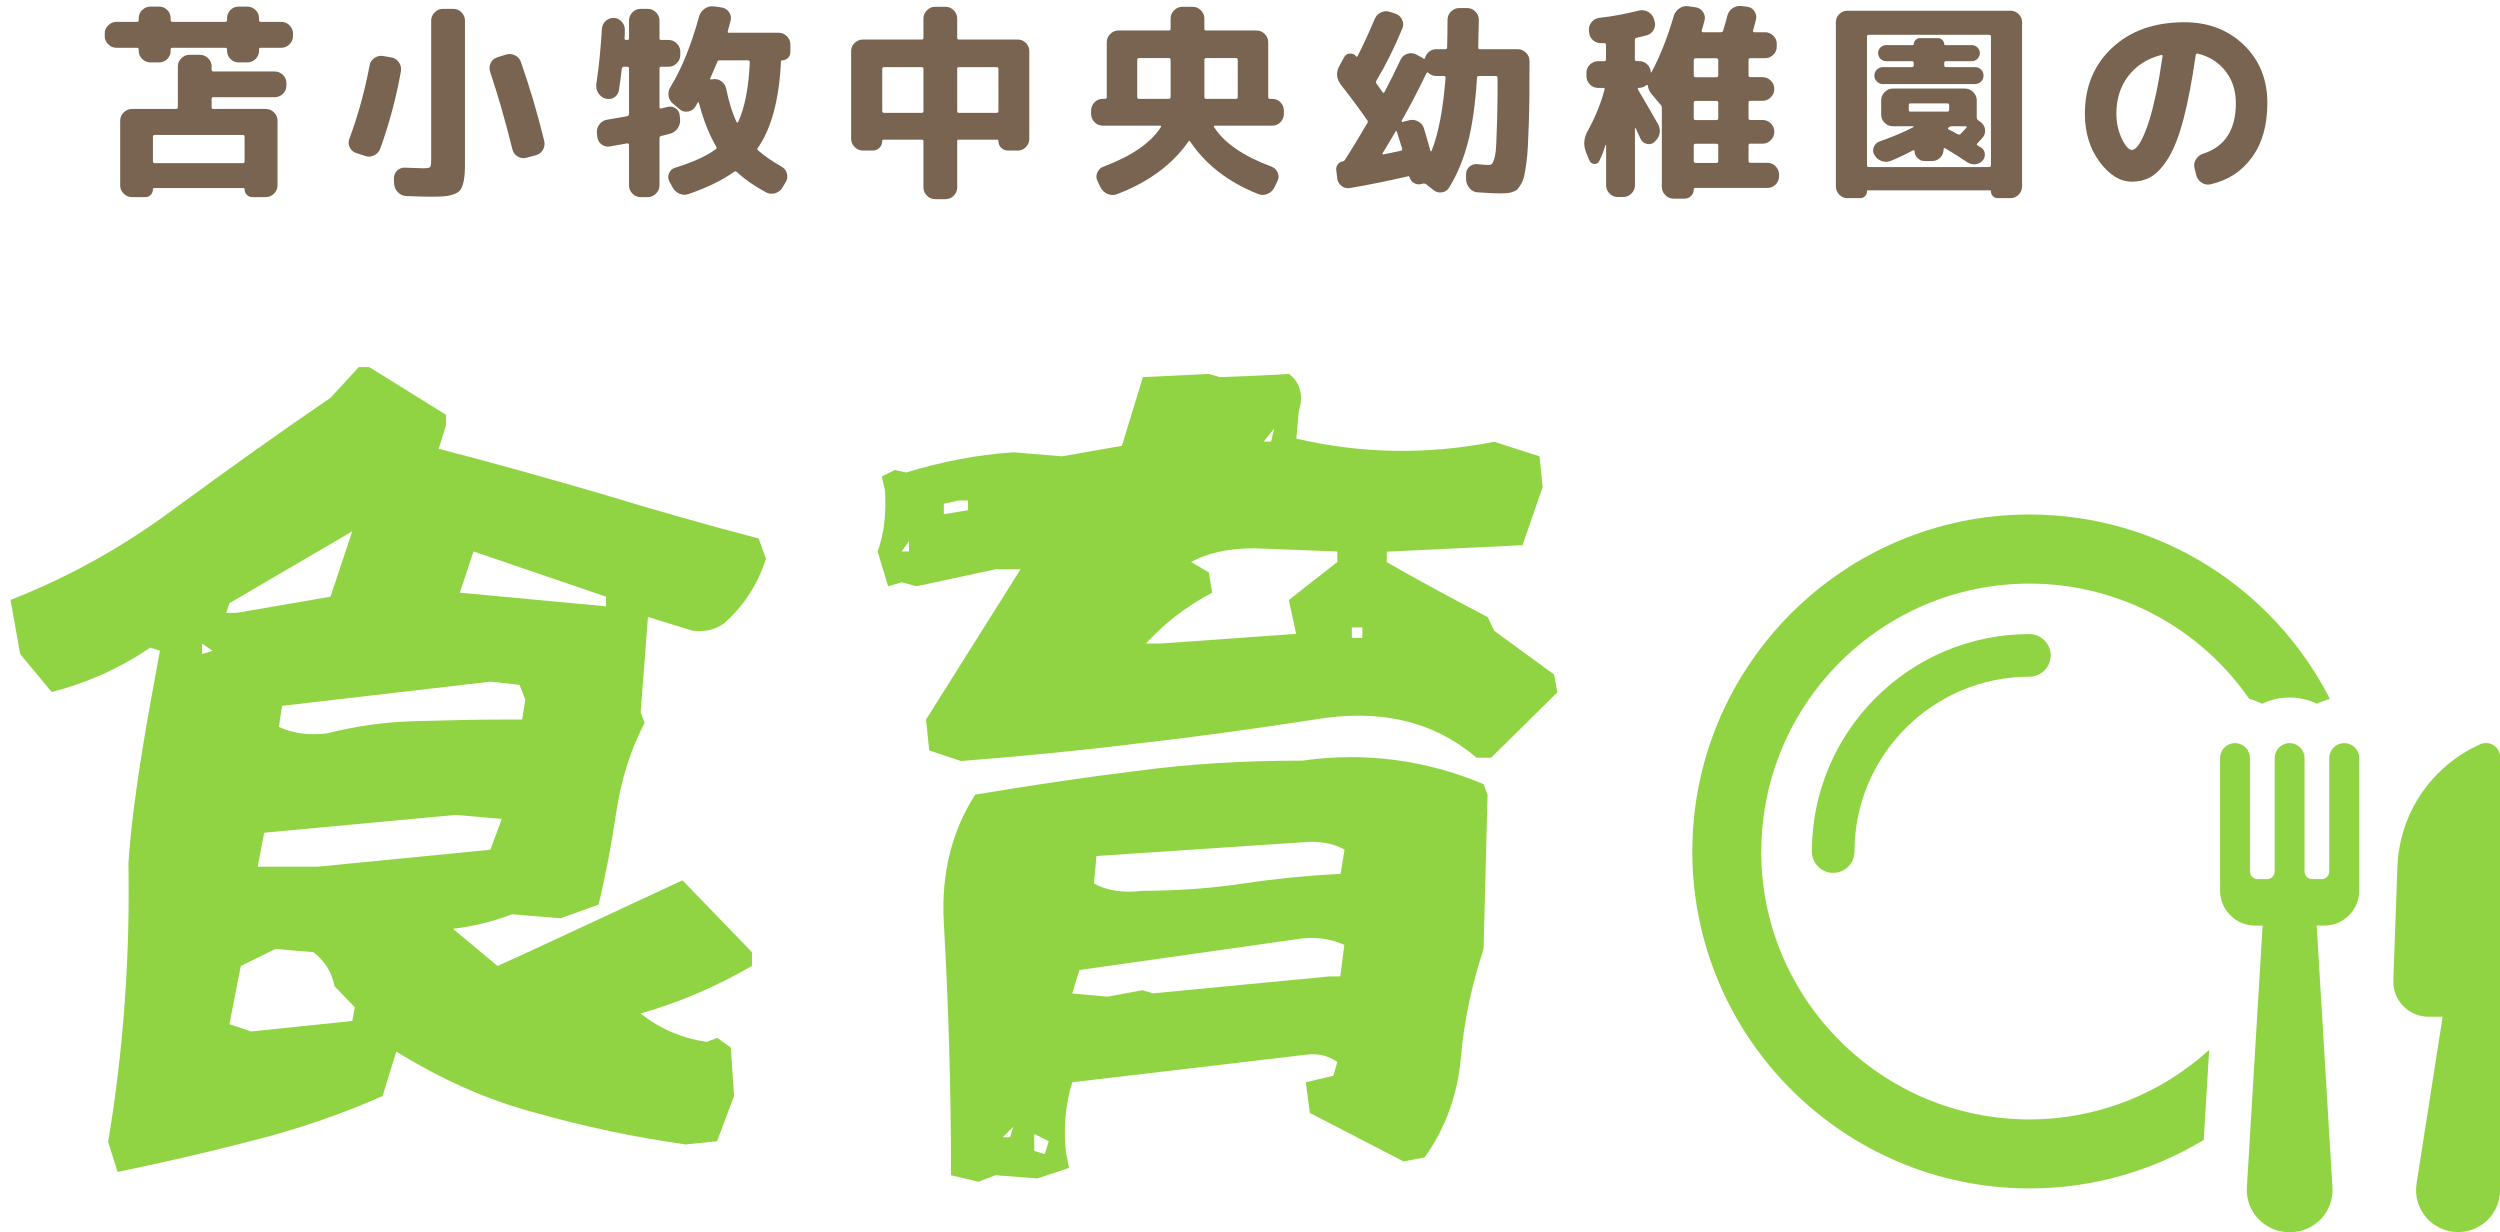 <?xml version="1.0" encoding="UTF-8"?>
<svg id="_レイヤー_2" data-name="レイヤー 2" xmlns="http://www.w3.org/2000/svg" viewBox="0 0 242.76 119.64">
  <defs>
    <style>
      .cls-1 {
        fill: #786450;
      }

      .cls-2 {
        fill: #90d443;
      }
    </style>
  </defs>
  <g id="_レイヤー_3" data-name="レイヤー 3">
    <g>
      <path class="cls-1" d="M11.31,4.64c-.31,0-.57-.11-.8-.34-.23-.23-.34-.49-.34-.8v-.24c0-.31.11-.57.34-.8s.49-.34.8-.34h2c.11,0,.16-.06.16-.18v-.18c0-.31.11-.57.34-.79.23-.22.49-.33.8-.33h.84c.31,0,.57.11.79.33.22.22.33.48.33.79v.18c0,.12.06.18.18.18h5.12c.12,0,.18-.06.18-.18v-.18c0-.31.11-.57.33-.79.22-.22.48-.33.79-.33h.84c.31,0,.57.11.8.33.23.22.34.48.34.79v.18c0,.12.05.18.16.18h2c.31,0,.57.11.8.34.23.23.34.49.34.8v.24c0,.31-.11.57-.34.8s-.49.34-.8.34h-2c-.11,0-.16.05-.16.16v.14c0,.31-.11.57-.34.79-.23.22-.49.33-.8.33h-.84c-.31,0-.57-.11-.79-.33s-.33-.48-.33-.79v-.14c0-.11-.06-.16-.18-.16h-5.12c-.12,0-.18.05-.18.16v.14c0,.31-.11.57-.33.79s-.48.33-.79.33h-.84c-.31,0-.57-.11-.8-.33-.23-.22-.34-.48-.34-.79v-.14c0-.11-.05-.16-.16-.16h-2ZM20.71,9.44c-.11,0-.16.06-.16.18v.8c0,.11.05.16.16.16h5.1c.31,0,.57.11.8.34s.34.49.34.8v6.28c0,.31-.11.57-.34.8-.23.23-.49.34-.8.34h-1.3c-.21,0-.39-.07-.54-.22s-.22-.33-.22-.54c0-.08-.03-.12-.1-.12h-8.68c-.08,0-.12.04-.12.12,0,.21-.07.39-.21.54-.14.15-.32.22-.53.22h-1.3c-.31,0-.57-.11-.8-.34s-.34-.49-.34-.8v-6.28c0-.31.11-.57.34-.8.23-.23.49-.34.8-.34h4.3c.11,0,.16-.05.16-.16v-3.96c0-.31.11-.57.34-.8.23-.23.49-.34.8-.34h1c.31,0,.57.11.8.34.23.23.34.49.34.8v.3c0,.12.05.18.16.18h5.96c.31,0,.57.11.8.33.23.22.34.48.34.79v.26c0,.31-.11.57-.34.79-.23.22-.49.33-.8.33h-5.96ZM23.59,13.1h-8.56c-.12,0-.18.06-.18.18v2.38c0,.12.06.18.18.18h8.56c.11,0,.16-.06.16-.18v-2.38c0-.12-.05-.18-.16-.18Z"/>
      <path class="cls-1" d="M34.59,14.86c-.29-.09-.5-.28-.63-.55-.13-.27-.14-.56-.03-.85.84-2.25,1.49-4.62,1.96-7.1.05-.31.21-.55.47-.73.26-.18.54-.24.85-.19l.8.14c.31.05.55.21.73.48.18.27.24.55.19.86-.44,2.51-1.11,5.01-2,7.5-.11.29-.3.51-.59.66-.29.15-.58.17-.89.06l-.86-.28ZM44.01.86c.31,0,.57.11.8.34.23.23.34.49.34.8v13.46c0,.61,0,1.1-.03,1.45s-.08.68-.17.98c-.09.3-.2.52-.33.65-.13.13-.34.25-.64.35-.3.1-.61.16-.94.18s-.78.03-1.37.03c-.37,0-1.11-.02-2.2-.06-.32-.01-.59-.13-.82-.36-.23-.23-.35-.5-.38-.82l-.02-.5c-.01-.29.08-.55.29-.77.21-.22.46-.32.77-.31.92.04,1.51.06,1.76.06.39,0,.62-.04.69-.11s.11-.31.11-.71V2c0-.31.11-.57.34-.8.23-.23.49-.34.8-.34h1ZM49.75,14.48c-.65-2.64-1.37-5.15-2.16-7.52-.09-.29-.07-.58.06-.85s.35-.46.66-.55l.82-.26c.31-.09.6-.07.89.08.29.15.48.37.57.66.88,2.52,1.63,5.07,2.26,7.66.07.31.02.59-.14.86-.16.27-.39.44-.7.52l-.9.24c-.29.08-.58.04-.85-.13-.27-.17-.44-.4-.51-.71Z"/>
      <path class="cls-1" d="M58.81,9.58c-.31-.09-.55-.28-.72-.55s-.23-.57-.18-.89c.24-1.6.42-3.39.54-5.36.03-.31.15-.56.38-.76.23-.2.49-.29.78-.28.31.01.57.14.78.39.21.25.31.52.28.83,0,.08,0,.2,0,.37,0,.17-.02.29-.03.37,0,.12.05.18.16.18h.1c.12,0,.18-.05.18-.16v-1.72c0-.31.11-.57.33-.8.22-.23.48-.34.79-.34h.7c.31,0,.57.11.8.34.23.23.34.49.34.8v1.72c0,.11.05.16.16.16h.72c.31,0,.57.11.8.34.23.23.34.49.34.8v.32c0,.31-.11.57-.34.8-.23.23-.49.34-.8.34h-.72c-.11,0-.16.06-.16.18v3.76c0,.11.05.15.14.12.07-.01.17-.04.32-.08.15-.04.26-.07.34-.08.28-.07.54-.02.78.15.24.17.37.4.38.69l.04.36c.03.33-.06.63-.25.9-.19.27-.45.44-.77.52-.09.03-.23.06-.4.1s-.31.07-.4.1c-.12.03-.18.1-.18.22v4.58c0,.31-.11.57-.34.8-.23.23-.49.34-.8.34h-.7c-.31,0-.57-.11-.79-.34-.22-.23-.33-.49-.33-.8v-3.94s-.02-.08-.06-.11-.08-.04-.12-.03c-.36.07-.91.17-1.66.3-.31.05-.58-.01-.83-.2-.25-.19-.38-.43-.41-.74l-.04-.36c-.03-.32.06-.6.25-.85.19-.25.44-.4.75-.45.44-.07,1.09-.18,1.94-.34.12-.03.18-.1.18-.22v-4.4c0-.12-.06-.18-.18-.18h-.32c-.11,0-.17.06-.2.18-.05.53-.15,1.23-.28,2.1-.05.31-.21.54-.46.7-.25.16-.53.2-.82.12ZM75.83,6c-.17,3.68-.92,6.47-2.24,8.36-.08.09-.07.18.04.26.67.57,1.42,1.09,2.26,1.56.27.15.44.37.52.66s.05.57-.1.82l-.32.54c-.16.28-.4.47-.71.56-.31.09-.61.07-.89-.08-1.13-.61-2.08-1.27-2.84-1.98-.09-.07-.18-.07-.26-.02-1.13.81-2.61,1.53-4.42,2.16-.31.11-.61.09-.91-.04-.3-.13-.52-.35-.67-.64l-.3-.56c-.13-.25-.14-.52-.02-.79.12-.27.32-.45.6-.53,1.69-.52,3-1.11,3.92-1.78.11-.08.13-.17.06-.26-.69-1.17-1.25-2.59-1.68-4.24-.03-.09-.07-.11-.12-.04l-.24.42c-.16.25-.39.4-.7.45-.31.05-.57-.02-.8-.21l-.64-.54c-.25-.2-.4-.46-.45-.77-.05-.31.02-.6.19-.87,1.08-1.76,2.01-4.05,2.78-6.86.09-.31.27-.55.54-.74.27-.19.56-.26.88-.22l.74.1c.31.04.55.19.73.44.18.25.24.53.17.82-.04.17-.13.53-.28,1.06-.03.09.01.14.12.14h4.82c.31,0,.57.11.8.34.23.23.34.49.34.8v.74c0,.23-.08.42-.24.57-.16.15-.35.23-.56.23-.08,0-.12.05-.12.14ZM71.67,11.86c.64-1.36,1.02-3.29,1.14-5.8,0-.13-.05-.2-.16-.2h-2.76c-.12,0-.2.05-.24.16-.25.6-.48,1.13-.68,1.58-.03.03-.03.06,0,.09.03.03.06.04.1.03l.12-.02c.31-.05.59,0,.84.18.25.17.41.41.48.72.27,1.32.61,2.41,1.02,3.26.01.03.04.04.07.04s.06-.01.07-.04Z"/>
      <path class="cls-1" d="M83.79,14.62c-.31,0-.57-.11-.8-.34-.23-.23-.34-.49-.34-.8V4.96c0-.31.11-.57.34-.79.23-.22.49-.33.8-.33h5.72c.11,0,.16-.06.16-.18v-1.86c0-.31.11-.57.34-.8s.49-.34.8-.34h1c.31,0,.57.11.8.34.23.23.34.49.34.8v1.86c0,.12.05.18.16.18h5.72c.31,0,.57.11.79.33s.33.48.33.79v8.52c0,.31-.11.57-.33.8-.22.23-.48.34-.79.34h-.96c-.25,0-.47-.09-.65-.27-.18-.18-.27-.4-.27-.67,0-.08-.05-.12-.14-.12h-3.7c-.11,0-.16.05-.16.16v4.48c0,.31-.11.57-.34.8s-.49.34-.8.34h-1c-.31,0-.57-.11-.8-.34-.23-.23-.34-.49-.34-.8v-4.48c0-.11-.05-.16-.16-.16h-3.7c-.09,0-.14.04-.14.12,0,.27-.09.49-.27.67-.18.18-.4.27-.65.27h-.96ZM85.67,6.68v4.1c0,.12.06.18.18.18h3.66c.11,0,.16-.06.16-.18v-4.1c0-.11-.05-.16-.16-.16h-3.66c-.12,0-.18.05-.18.16ZM96.77,6.52h-3.66c-.11,0-.16.05-.16.16v4.1c0,.12.05.18.16.18h3.66c.12,0,.18-.06.18-.18v-4.1c0-.11-.06-.16-.18-.16Z"/>
      <path class="cls-1" d="M107.07,12.2c-.31,0-.57-.11-.79-.34-.22-.23-.33-.49-.33-.8v-.32c0-.31.11-.57.33-.8.22-.23.48-.34.79-.34h.24c.11,0,.16-.06.16-.18v-5.32c0-.31.11-.57.34-.8.23-.23.49-.34.8-.34h4.9c.11,0,.16-.05.16-.16v-1c0-.31.11-.57.34-.8s.49-.34.8-.34h1c.31,0,.57.11.8.34.23.23.34.49.34.8v1c0,.11.05.16.16.16h4.9c.31,0,.57.11.8.34.23.23.34.49.34.8v5.32c0,.12.05.18.16.18h.24c.31,0,.57.11.79.34.22.23.33.49.33.8v.32c0,.31-.11.57-.33.8-.22.23-.48.34-.79.34h-5.58s-.07.02-.09.05c-.02.03-.02.06.01.09.99,1.55,2.85,2.83,5.58,3.84.28.11.48.3.6.58.12.28.11.55-.02.82l-.3.62c-.15.29-.37.5-.68.63-.31.13-.61.13-.9.01-2.89-1.15-5.09-2.85-6.6-5.1-.05-.09-.11-.09-.18.02-1.57,2.24-3.89,3.94-6.94,5.1-.29.11-.59.1-.9-.03-.31-.13-.53-.34-.68-.63l-.3-.62c-.13-.27-.14-.54-.02-.82.12-.28.32-.47.6-.58,2.72-1.01,4.58-2.29,5.58-3.84.03-.03.03-.06.01-.09-.02-.03-.05-.05-.09-.05h-5.58ZM110.43,5.82v3.6c0,.12.05.18.16.18h2.88c.13,0,.2-.05.2-.16v-3.62c0-.12-.05-.18-.16-.18h-2.92c-.11,0-.16.06-.16.18ZM116.95,5.82v3.62c0,.11.07.16.2.16h2.88c.11,0,.16-.06.16-.18v-3.6c0-.12-.05-.18-.16-.18h-2.92c-.11,0-.16.06-.16.18Z"/>
      <path class="cls-1" d="M129.85,17.3l-.1-.82c-.01-.2.04-.38.17-.54.13-.16.29-.25.49-.28.07,0,.12-.03.16-.1.51-.77,1.24-1.97,2.2-3.6.07-.11.07-.2,0-.28-.81-1.16-1.66-2.3-2.54-3.42-.47-.61-.52-1.24-.16-1.88l.46-.84c.12-.21.3-.33.55-.34.25-.01.44.07.59.26.05.07.11.06.16-.02.53-1.03,1.09-2.23,1.66-3.6.12-.29.33-.51.62-.64s.59-.15.88-.04l.54.18c.29.11.5.3.63.59.13.29.13.58,0,.87-.77,1.85-1.61,3.54-2.52,5.06-.05.08-.04.17.04.28.07.09.16.23.29.41.13.18.22.32.29.41.05.08.11.07.18-.02.48-.91,1-1.95,1.56-3.14.13-.28.35-.47.64-.57.29-.1.58-.08.86.05l.48.26c.11.05.19.11.24.16.01.03.04.03.07.02.03-.01.06-.03.07-.06.07-.25.2-.46.4-.63.2-.17.43-.25.7-.25h.88c.12,0,.18-.05.18-.16.03-1.12.04-2.02.04-2.7,0-.31.11-.57.34-.8s.49-.34.8-.34h.76c.31,0,.57.11.8.34.23.23.34.49.34.8,0,.12-.02,1.02-.06,2.7,0,.11.06.16.18.16h3.66c.31,0,.57.11.8.34.23.23.34.49.34.8,0,1.32,0,2.46-.01,3.42s-.03,1.87-.06,2.74c-.03.87-.06,1.59-.09,2.17-.03.58-.08,1.12-.15,1.62-.07.5-.14.9-.2,1.19-.06.29-.16.56-.3.8-.14.24-.26.41-.36.52-.1.11-.26.19-.47.26-.21.07-.4.11-.57.12-.17.01-.4.02-.69.02-.4,0-1.1-.03-2.1-.1-.32-.01-.59-.14-.81-.39-.22-.25-.34-.53-.35-.85v-.48c-.01-.31.09-.56.31-.76.22-.2.48-.29.77-.26.49.05.87.08,1.12.08.13,0,.24-.04.32-.12.08-.08.16-.27.24-.56.08-.29.14-.74.17-1.35.03-.61.06-1.43.09-2.47.03-1.04.04-2.35.04-3.94,0-.13-.06-.2-.18-.2h-1.64c-.12,0-.18.07-.18.2-.16,2.55-.46,4.64-.89,6.28-.43,1.64-1.04,3.1-1.83,4.38-.16.25-.39.4-.69.44s-.57-.03-.81-.22l-.68-.54-.02-.02c-.09-.07-.19-.09-.28-.08l-.24.06c-.24.05-.47.02-.68-.11-.21-.13-.35-.31-.42-.55-.03-.09-.08-.13-.16-.1-1.93.45-3.81.83-5.64,1.14-.31.05-.58-.02-.82-.21-.24-.19-.38-.44-.42-.75ZM134.25,14.88c-.03.07,0,.11.06.12.37-.08.95-.2,1.72-.36.11-.03.15-.1.12-.22-.07-.21-.16-.51-.28-.89s-.19-.62-.22-.71c-.04-.11-.09-.12-.14-.04-.09.16-.22.38-.39.66-.17.28-.32.54-.46.77-.14.23-.28.46-.41.67ZM136.11,11.72c-.03.07,0,.11.08.12l.64-.16c.31-.08.6-.04.88.11.28.15.47.38.56.67.23.76.44,1.5.64,2.22.03.04.06.03.1-.02.68-1.72,1.13-4.09,1.36-7.1,0-.12-.05-.18-.16-.18h-.74c-.31,0-.57-.11-.78-.32-.05-.05-.11-.03-.18.06-.85,1.76-1.65,3.29-2.4,4.6Z"/>
      <path class="cls-1" d="M154.33,15.58l-.32-.8c-.27-.68-.22-1.35.14-2.02.73-1.32,1.29-2.67,1.66-4.06.03-.11-.01-.16-.12-.16h-.5c-.31,0-.57-.11-.8-.34-.23-.23-.34-.49-.34-.8v-.34c0-.31.11-.57.34-.79.23-.22.49-.33.8-.33h.58c.12,0,.18-.06.18-.18v-1.44c0-.09-.07-.14-.2-.14-.03,0-.06,0-.1.01s-.07,0-.08,0c-.32.03-.6-.06-.85-.26-.25-.2-.38-.46-.41-.78l-.02-.18c-.03-.31.06-.58.26-.82.2-.24.45-.38.76-.42,1.23-.13,2.5-.37,3.82-.7.31-.08.6-.04.89.11s.48.38.57.67l.06.18c.11.31.09.6-.06.88-.15.28-.37.47-.68.56-.43.11-.76.19-1,.24-.11.03-.16.1-.16.22v1.86c0,.12.05.18.16.18h.24c.31,0,.57.1.79.31.22.21.34.46.35.75,0,.03.01.04.03.04s.04,0,.05-.02c.83-1.55,1.55-3.37,2.16-5.46.09-.31.28-.55.55-.74.27-.19.57-.25.89-.2l.7.1c.31.05.54.21.71.47.17.26.21.54.13.83-.09.36-.18.67-.26.94-.03.12.01.18.12.18h1.74c.12,0,.19-.06.22-.18.19-.61.32-1.09.4-1.42.08-.31.25-.55.51-.73.26-.18.55-.25.87-.21l.54.06c.31.04.54.19.71.44.17.25.22.53.15.82-.03.09-.07.26-.13.5-.06.24-.11.42-.15.54-.03.12.01.18.12.18h1.04c.31,0,.57.11.8.33s.34.48.34.79v.28c0,.31-.11.57-.34.79-.23.22-.49.33-.8.33h-1.42c-.12,0-.18.06-.18.18v1.48c0,.12.06.18.18.18h1.18c.31,0,.57.11.8.34.23.23.34.49.34.8v.02c0,.31-.11.57-.34.8s-.49.34-.8.34h-1.18c-.12,0-.18.06-.18.18v1.5c0,.12.06.18.18.18h1.18c.31,0,.57.11.8.33.23.22.34.48.34.79v.04c0,.31-.11.57-.34.8s-.49.34-.8.34h-1.18c-.12,0-.18.05-.18.16v1.52c0,.12.06.18.18.18h1.66c.31,0,.57.11.79.34.22.23.33.49.33.8v.18c0,.31-.11.57-.33.79-.22.22-.48.33-.79.33h-7.02c-.09,0-.14.05-.14.14,0,.25-.09.47-.26.64s-.39.26-.64.26h-1.06c-.31,0-.57-.11-.8-.34s-.34-.49-.34-.8v-7.66c0-.13-.03-.23-.1-.3l-.9-1.06c-.2-.24-.32-.51-.36-.82,0-.03-.02-.05-.05-.06s-.06,0-.09.02c-.21.17-.45.26-.72.26h-.02s-.07.02-.09.05-.02.06,0,.09c.68,1.15,1.33,2.27,1.96,3.38.16.29.21.6.15.91-.06.31-.22.58-.47.79l-.02.04c-.23.19-.48.25-.76.18-.28-.07-.48-.23-.6-.5-.05-.11-.13-.28-.24-.52-.11-.24-.19-.41-.24-.52-.03,0-.05.01-.06.04v5.52c0,.31-.11.57-.34.8-.23.23-.49.34-.8.34h-.54c-.31,0-.57-.11-.79-.34-.22-.23-.33-.49-.33-.8v-3.92s-.03,0-.06.02c-.17.55-.37,1.06-.6,1.54-.11.21-.27.31-.5.29-.23-.02-.38-.14-.46-.35ZM164.47,5.84v1.48c0,.12.06.18.18.18h2.02c.12,0,.18-.06.18-.18v-1.48c0-.12-.06-.18-.18-.18h-2.02c-.12,0-.18.06-.18.18ZM164.47,9.98v1.5c0,.12.06.18.18.18h2.02c.12,0,.18-.06.18-.18v-1.5c0-.12-.06-.18-.18-.18h-2.02c-.12,0-.18.06-.18.18ZM164.47,14.12v1.52c0,.12.06.18.18.18h2.02c.12,0,.18-.06.18-.18v-1.52c0-.11-.06-.16-.18-.16h-2.02c-.12,0-.18.05-.18.16Z"/>
      <path class="cls-1" d="M179.39,19.24c-.31,0-.57-.11-.79-.34-.22-.23-.33-.49-.33-.8V2.16c0-.31.11-.57.33-.79s.48-.33.79-.33h15.84c.31,0,.57.11.79.33s.33.48.33.79v15.94c0,.31-.11.57-.33.8-.22.23-.48.34-.79.34h-1.26c-.17,0-.32-.06-.45-.19s-.19-.28-.19-.47c0-.07-.03-.1-.1-.1h-11.84c-.07,0-.1.03-.1.1,0,.19-.06.34-.19.47-.13.13-.28.19-.45.19h-1.26ZM181.29,3.56v12.48c0,.12.06.18.18.18h11.68c.12,0,.18-.06.18-.18V3.56c0-.12-.06-.18-.18-.18h-11.68c-.12,0-.18.06-.18.18ZM183.61,15.62c-.31.12-.61.12-.91.01-.3-.11-.53-.31-.69-.59-.15-.25-.16-.51-.05-.78s.31-.45.59-.54c1.16-.4,2.25-.86,3.26-1.38.01-.01.02-.03.02-.05s-.01-.03-.04-.03h-1.98c-.31,0-.57-.11-.8-.33-.23-.22-.34-.48-.34-.79v-1.4c0-.31.11-.57.34-.8.23-.23.49-.34.8-.34h7c.31,0,.57.11.8.34s.34.49.34.8v1.66c0,.11.04.19.12.26l.26.2c.25.19.4.43.43.74.03.31-.06.57-.27.8-.21.24-.37.41-.48.52-.08.08-.07.15.02.2l.3.18c.23.13.36.33.4.59.04.26-.03.49-.2.69-.19.21-.42.34-.71.37s-.55-.03-.79-.19c-.64-.44-1.35-.89-2.14-1.36-.03-.03-.06-.03-.1-.01s-.06.05-.06.09v.04c0,.31-.11.57-.33.79-.22.22-.48.33-.79.33h-.72c-.27,0-.5-.1-.69-.29-.19-.19-.29-.42-.29-.69,0-.03-.02-.05-.05-.06-.03-.01-.06-.01-.09,0-.81.43-1.53.77-2.16,1.02ZM182.83,8.16c-.23,0-.42-.08-.58-.24-.16-.16-.24-.35-.24-.58s.08-.42.24-.58.35-.24.58-.24h2.82c.12,0,.18-.06.18-.18v-.22c0-.12-.06-.18-.18-.18h-2.5c-.21,0-.4-.08-.55-.23-.15-.15-.23-.34-.23-.55s.08-.4.23-.55.34-.23.55-.23h2.58c.07,0,.1-.03.1-.08,0-.16.06-.3.18-.42.12-.12.26-.18.42-.18h1.76c.16,0,.3.06.42.18.12.12.18.26.18.42,0,.05.03.08.1.08h2.58c.21,0,.4.08.55.23s.23.34.23.55-.08.4-.23.55c-.15.15-.34.23-.55.23h-2.5c-.12,0-.18.06-.18.18v.22c0,.12.06.18.18.18h2.82c.23,0,.42.08.58.24s.24.35.24.58-.08.42-.24.58c-.16.16-.35.24-.58.24h-8.96ZM185.51,10.84h3.6c.11,0,.16-.06.16-.18v-.46c0-.11-.05-.16-.16-.16h-3.6c-.11,0-.16.05-.16.16v.46c0,.12.05.18.16.18ZM190.91,12.26h-1.38c-.13,0-.24.04-.32.12-.08.08-.07.15.02.2.09.04.39.19.88.46.12.04.21.03.28-.04.13-.13.32-.33.56-.6.03-.03.03-.06.02-.09-.01-.03-.03-.05-.06-.05Z"/>
      <path class="cls-1" d="M207.01,17.64c-1.13,0-2.18-.64-3.13-1.92s-1.43-2.84-1.43-4.68c0-2.63.89-4.76,2.66-6.41,1.77-1.65,4.11-2.47,7-2.47,2.33,0,4.26.74,5.78,2.21,1.52,1.47,2.28,3.35,2.28,5.63,0,2.13-.49,3.89-1.48,5.26-.99,1.37-2.33,2.25-4.04,2.64-.32.07-.62,0-.89-.18-.27-.19-.44-.44-.51-.76l-.16-.68c-.07-.29-.01-.57.16-.83s.41-.44.7-.53c2.11-.68,3.16-2.32,3.16-4.92,0-1.21-.34-2.25-1.02-3.11-.68-.86-1.58-1.42-2.7-1.69-.09-.01-.15.04-.18.16-.35,2.45-.74,4.5-1.17,6.15-.43,1.65-.92,2.91-1.45,3.78-.53.87-1.08,1.48-1.64,1.83s-1.21.52-1.94.52ZM209.85,5.34c-1.36.36-2.42,1.04-3.19,2.05-.77,1.01-1.15,2.22-1.15,3.65,0,.89.18,1.7.53,2.43.35.73.68,1.09.97,1.09.15,0,.31-.09.48-.27.17-.18.37-.49.58-.94.21-.45.43-1.01.64-1.68s.43-1.54.66-2.61c.23-1.07.43-2.27.62-3.6.01-.04,0-.07-.03-.1s-.07-.03-.11-.02Z"/>
    </g>
    <g>
      <g>
        <path class="cls-2" d="M10.51,110.82c1.49-8.94,2.12-17.89,1.96-26.99.24-3.53.71-6.98,1.26-10.44.55-3.45,1.18-6.83,1.8-10.2l-.94-.31c-2.98,2.04-6.2,3.45-9.57,4.32l-3.06-3.69-.94-5.26c5.65-2.2,10.98-5.18,15.93-8.87,4.94-3.61,9.96-7.22,15.14-10.75l2.75-2.98h1.02l7.45,4.63v1.02l-.71,2.28c5.18,1.33,10.44,2.82,15.61,4.32,5.18,1.57,10.36,3.06,15.46,4.39l.71,1.96c-.86,2.67-2.28,4.71-4.08,6.28-.86.63-1.88.86-3.06.71l-4.32-1.33-.71,9.26.39,1.02c-1.41,2.67-2.28,5.57-2.75,8.63-.47,3.14-1.02,6.12-1.73,9.02l-3.69,1.33-4.71-.39c-1.88.71-3.77,1.18-5.73,1.41l4.32,3.61c2.98-1.33,5.96-2.75,9.02-4.16l8.94-4.16,6.75,6.98v1.33c-3.37,1.96-6.98,3.53-10.83,4.63,2.04,1.57,4.16,2.43,6.43,2.75l1.02-.39,1.33.94.31,4.71-1.65,4.39-3.06.31c-5.02-.71-9.81-1.73-14.52-3.06-4.79-1.26-9.26-3.3-13.57-5.96l-1.33,4.32c-4.08,1.8-8.24,3.22-12.55,4.31-4.24,1.1-8.63,2.12-13.18,3.06l-.94-2.98ZM19.62,62.49v1.02l1.02-.31-1.02-.71ZM34.21,51.59l-11.93,6.98-.31.94h1.02l9.1-1.57,2.12-6.36ZM34.44,97.8l-1.96-2.04c-.24-1.33-.94-2.43-2.04-3.3l-3.69-.31-3.37,1.65-1.1,5.65,2.12.71,9.81-1.02.24-1.33ZM48.72,79.52l-4.47-.39-18.6,1.73-.63,3.3h5.81l16.79-1.65,1.1-2.98ZM51,67.91l-.55-1.41-2.82-.31-20.24,2.35-.31,2.04c1.33.63,2.9.86,4.71.63,2.75-.71,5.57-1.1,8.47-1.18,2.98-.08,5.88-.16,8.79-.16h1.65l.31-1.96ZM58.85,57.94l-12.87-4.39-1.33,4,14.2,1.33v-.94Z"/>
        <path class="cls-2" d="M90.23,72.85l-.31-2.98,9.18-14.59h-2.43l-7.69,1.65-1.41-.39-1.33.39-1.02-3.37c.63-1.73.86-3.69.71-5.96l-.31-1.33,1.26-.63,1.1.24c3.37-1.02,6.83-1.73,10.44-1.96l4.71.39,5.81-1.02,2.04-6.67,6.43-.31,1.02.31c2.2-.08,4.47-.16,6.75-.31,1.1.86,1.41,2.12.94,3.61l-.24,2.67c6.36,1.49,12.79,1.57,19.22.31l4.39,1.41.31,2.98-1.96,5.65-13.18.63v1.02c3.14,1.8,6.36,3.53,9.81,5.34l.63,1.33,5.81,4.24.31,1.73-6.43,6.35h-1.41c-4.24-3.61-9.49-4.79-15.85-3.69-5.65.86-11.22,1.65-16.87,2.28-5.65.71-11.46,1.26-17.34,1.73l-3.06-1.02ZM88.27,52.53l-.71,1.02h.71v-1.02ZM92.35,114.12c0-8.24-.24-16.48-.71-24.64-.24-4.63.78-8.79,3.06-12.32,5.18-.86,10.36-1.65,15.54-2.28,5.18-.71,10.59-1.02,16.24-1.02,6.04-.86,11.93-.08,17.58,2.28l.39,1.02-.39,14.99c-1.1,3.37-1.88,6.83-2.2,10.51-.31,3.61-1.49,6.9-3.53,9.73l-2.04.39-9.1-4.71-.39-2.98,2.67-.63.39-1.33c-.86-.63-1.88-.86-3.06-.71l-22.68,2.67c-.63,2.04-.86,4.24-.63,6.67l.31,1.65-3.06,1.02-4.08-.31-1.65.63-2.67-.63ZM94,48.6h-.94l-1.41.31v1.02l2.35-.39v-.94ZM98.39,109.41l-1.02,1.02h.71l.31-1.02ZM101.84,110.82l-1.41-.71v1.65l1.02.31.39-1.26ZM130.56,91.76c-1.41-.63-2.98-.86-4.71-.55l-21.03,2.98-.71,2.28,3.45.31,3.37-.63,1.02.31,17.18-1.65h1.02l.39-3.06ZM130.56,82.5c-1.1-.63-2.51-.86-4.08-.71l-20.01,1.33-.24,2.67c1.26.71,2.9.94,4.71.71,3.37,0,6.67-.24,9.81-.71,3.14-.47,6.28-.78,9.42-.94l.39-2.35ZM125.15,58.26l4.71-3.69v-1.02l-8.08-.31c-2.51,0-4.55.47-6.12,1.33l1.73,1.02.31,1.96c-2.51,1.33-4.63,2.98-6.43,4.94h1.41l13.18-.94-.71-3.3ZM123.73,41.62l-1.02,1.26h.71l.31-1.26ZM132.29,60.92h-1.02v1.02h1.02v-1.02Z"/>
      </g>
      <g>
        <path class="cls-2" d="M171.03,82.69c0-14.34,11.68-26.02,26.04-26.02,8.84,0,16.67,4.44,21.34,11.2,0,.02.02,0,.02,0,.43.12.85.28,1.24.47,1.6-.81,3.71-.81,5.31,0,.39-.2.81-.35,1.26-.47-5.4-10.63-16.45-17.91-29.17-17.91-18.05,0-32.74,14.68-32.74,32.72s14.7,32.72,32.74,32.72c6.19,0,11.97-1.72,16.92-4.71l.53-8.74c-4.62,4.18-10.73,6.75-17.46,6.75-14.36,0-26.04-11.68-26.04-26.02Z"/>
        <path class="cls-2" d="M175.94,82.69c0,1.14.93,2.07,2.07,2.07s2.07-.93,2.07-2.07c0-9.36,7.62-16.98,16.98-16.98,1.14,0,2.07-.93,2.07-2.07s-.93-2.07-2.07-2.07c-11.65,0-21.12,9.48-21.12,21.12Z"/>
        <path class="cls-2" d="M240.82,72.28c-4.67,2.09-7.84,6.67-8.02,11.9l-.4,11c-.07,1.94,1.48,3.55,3.43,3.55h1.36l-2.53,16.2c-.39,2.47,1.52,4.71,4.03,4.71,2.25,0,4.08-1.83,4.08-4.08v-42.04c0-.99-1.03-1.65-1.94-1.25Z"/>
        <path class="cls-2" d="M227.63,72.16c-.8,0-1.45.65-1.45,1.45v11.01c0,.41-.34.75-.75.75h-.9c-.41,0-.75-.34-.75-.75v-11.01c0-.8-.65-1.45-1.45-1.45s-1.45.65-1.45,1.45v11.01c0,.41-.34.75-.75.75h-.9c-.41,0-.75-.34-.75-.75v-11.01c0-.8-.65-1.45-1.45-1.45s-1.45.65-1.45,1.45v12.87c0,1.88,1.52,3.4,3.4,3.4h.73l-1.53,25.41c-.14,2.36,1.74,4.36,4.1,4.36h.11c2.37,0,4.25-2,4.1-4.36l-1.53-25.41h.73c1.88,0,3.4-1.52,3.4-3.4v-12.87c0-.8-.65-1.45-1.45-1.45Z"/>
      </g>
    </g>
  </g>
</svg>